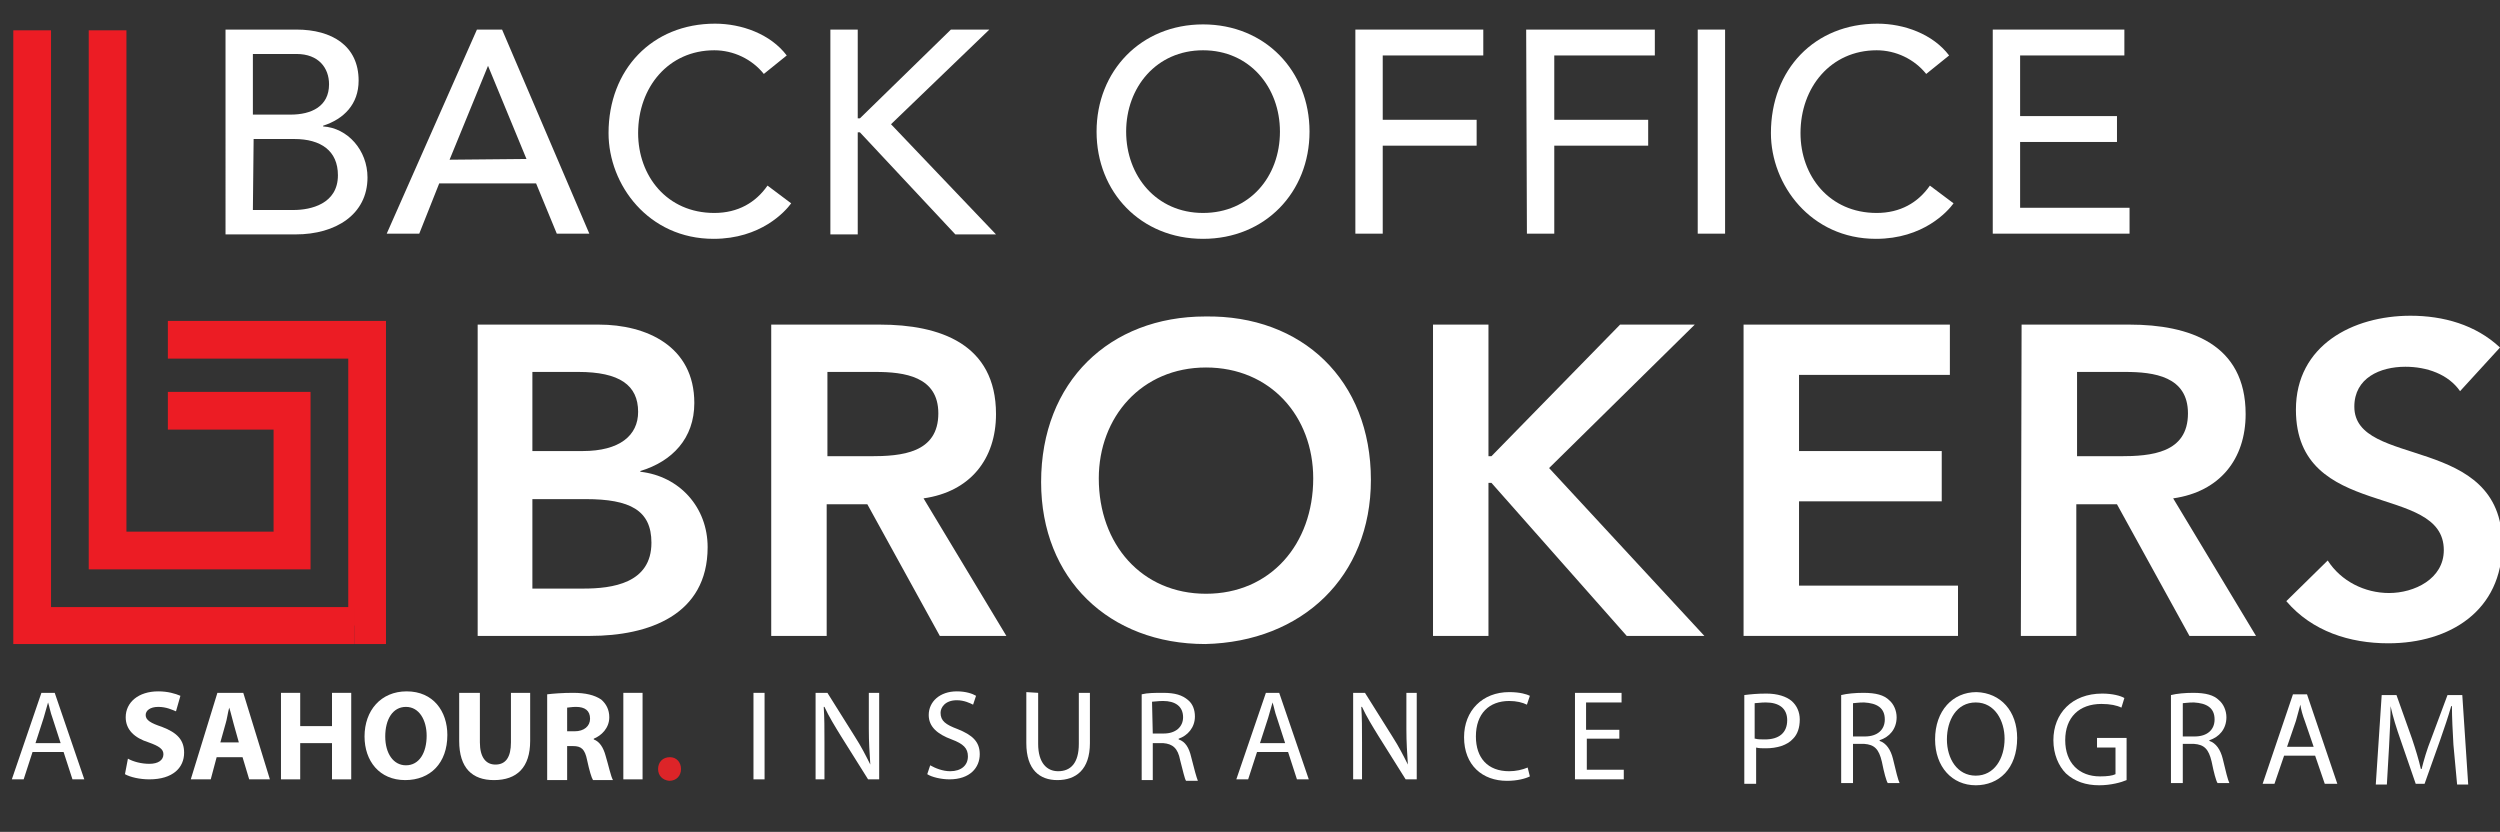 <?xml version="1.0" encoding="utf-8"?>
<!-- Generator: Adobe Illustrator 22.1.0, SVG Export Plug-In . SVG Version: 6.00 Build 0)  -->
<svg version="1.1" id="Layer_1" xmlns="http://www.w3.org/2000/svg" xmlns:xlink="http://www.w3.org/1999/xlink" x="0px" y="0px"
	 viewBox="0 0 338.1 112.5" style="enable-background:new 0 0 338.1 112.5;" xml:space="preserve">
<rect x="0" y="0" width="338.1" height="112.5" fill="#333333" stroke="none"/>
<style type="text/css">
	.st0{fill:none;}
	.st1{fill:#FFFFFF;}
	.st2{fill:#EC1C24;}
	.st3{fill:#DD2428;}
</style>
<rect x="-40.5" y="23.2" class="st0" width="814.4" height="114.3"/>
<g>
	<g>
		<path class="st1" d="M64.6,43.9H81c6.4,0,12.9,2.9,12.9,10.6c0,4.8-3,7.9-7.3,9.2v0.1c5.3,0.6,9.1,4.8,9.1,10.2
			c0,9.2-8,12-15.9,12H64.6V43.9z M72,61h6.8c5,0,7.5-2.1,7.5-5.3c0-3.6-2.5-5.4-8.1-5.4H72V61z M72,79.6h6.9c3.9,0,9.2-0.7,9.2-6.2
			c0-4.4-2.9-5.9-8.9-5.9H72V79.6z"/>
		<path class="st1" d="M104.3,43.9H119c8.1,0,15.7,2.6,15.7,12.1c0,6.1-3.5,10.5-9.8,11.4L136.1,86h-9l-9.8-17.8h-5.5V86h-7.5V43.9z
			 M117.7,61.7c4.2,0,9.2-0.4,9.2-5.8c0-5-4.6-5.6-8.5-5.6h-6.5v11.4C111.9,61.7,117.7,61.7,117.7,61.7z"/>
		<path class="st1" d="M163,42.8c13.1-0.2,22.4,8.6,22.4,22.1c0,13.1-9.3,21.9-22.4,22.2c-13,0-22.2-8.8-22.2-21.9
			C140.8,51.6,150.1,42.8,163,42.8z M163.1,80.3c8.7,0,14.5-6.7,14.5-15.6c0-8.4-5.8-15-14.5-15s-14.5,6.7-14.5,15
			C148.6,73.6,154.4,80.3,163.1,80.3z"/>
		<path class="st1" d="M193.8,43.9h7.5v17.8h0.4l17.4-17.8h10.1l-19.7,19.4l21,22.7H220l-18.3-20.7h-0.4V86h-7.5V43.9z"/>
		<path class="st1" d="M235.8,43.9h27.9v6.8h-20.4V61h19.3v6.8h-19.3v11.4h21.5V86h-29L235.8,43.9L235.8,43.9z"/>
		<path class="st1" d="M273.4,43.9H288c8.1,0,15.7,2.6,15.7,12.1c0,6.1-3.5,10.5-9.8,11.4L305.1,86h-9l-9.8-17.8h-5.5V86h-7.5
			L273.4,43.9L273.4,43.9z M286.7,61.7c4.2,0,9.2-0.4,9.2-5.8c0-5-4.6-5.6-8.5-5.6h-6.5v11.4C280.9,61.7,286.7,61.7,286.7,61.7z"/>
		<path class="st1" d="M332.7,52.9c-1.6-2.3-4.5-3.3-7.4-3.3c-3.4,0-6.9,1.5-6.9,5.4c0,8.4,20,3.6,20,18.6c0,9-7.1,13.4-15.4,13.4
			c-5.2,0-10.3-1.6-13.8-5.7l5.6-5.5c1.8,2.8,5,4.4,8.3,4.4c3.4,0,7.4-1.9,7.4-5.8c0-9.2-20-3.9-20-19c0-8.7,7.7-12.7,15.5-12.7
			c4.4,0,8.8,1.2,12.1,4.3L332.7,52.9z"/>
	</g>
	<g>
		<g>
			<polygon class="st2" points="52.2,87.1 47.9,87.1 47.9,84.6 47.1,84.6 47.1,48.5 22.7,48.5 22.7,43.4 52.2,43.4 			"/>
		</g>
		<g>
			<path class="st0" d="M59.8,94.8"/>
			<polygon class="st2" points="47.9,87.1 1.8,87.1 1.8,4.1 6.9,4.1 6.9,82.1 47.9,82.1 			"/>
			<polygon class="st2" points="42,77 12,77 12,4.1 17.1,4.1 17.1,71.9 37,71.9 37,58.1 22.7,58.1 22.7,53 42,53 			"/>
		</g>
	</g>
	<g>
		<path class="st1" d="M30.5,4h9.6c4.8,0,8.4,2.2,8.4,6.9c0,3.2-2,5.2-4.8,6.1v0.1c3.3,0.2,6,3.2,6,6.9c0,5-4.3,7.7-9.7,7.7h-9.5V4z
			 M34.2,15.5h5.1c2.8,0,5.2-1.1,5.2-4.1c0-2.2-1.4-4.1-4.4-4.1h-5.9C34.2,7.3,34.2,15.5,34.2,15.5z M34.2,28.4h5.5
			c2.3,0,6-0.8,6-4.7c0-3.3-2.3-4.9-5.9-4.9h-5.5L34.2,28.4L34.2,28.4z"/>
		<path class="st1" d="M64.5,4h3.4l11.8,27.6h-4.4l-2.8-6.8H59.4l-2.7,6.8h-4.4L64.5,4z M71.2,21.5L66,8.9l0,0l-5.2,12.7L71.2,21.5
			L71.2,21.5z"/>
		<path class="st1" d="M103.3,10c-1.6-2-4.1-3.2-6.7-3.2c-6.2,0-10.3,5-10.3,11.2c0,5.8,3.9,10.8,10.3,10.8c3.2,0,5.6-1.4,7.2-3.7
			l3.2,2.4c-0.8,1.1-4.1,4.8-10.5,4.8c-8.8,0-14.2-7.3-14.2-14.3c0-8.6,5.9-14.8,14.4-14.8c3.6,0,7.5,1.4,9.7,4.3L103.3,10z"/>
		<path class="st1" d="M112.3,4h3.7v12h0.3l12.3-12h5.2l-13.3,12.8l14.2,14.9h-5.5l-12.9-13.8H116v13.8h-3.7
			C112.3,31.7,112.3,4,112.3,4z"/>
		<path class="st1" d="M148.3,17.8c0-8.2,6-14.5,14.4-14.5s14.4,6.3,14.4,14.5s-6,14.5-14.4,14.5S148.3,26,148.3,17.8z M173.1,17.8
			c0-6-4.1-11-10.4-11s-10.4,5-10.4,11s4.1,11,10.4,11S173.1,23.9,173.1,17.8z"/>
		<path class="st1" d="M183.2,4h17.4v3.5H187v8.7h12.7v3.5H187v11.9h-3.7V4H183.2z"/>
		<path class="st1" d="M206.4,4h17.4v3.5h-13.6v8.7h12.7v3.5h-12.7v11.9h-3.7L206.4,4L206.4,4z"/>
		<path class="st1" d="M229.6,4h3.7v27.6h-3.7V4z"/>
		<path class="st1" d="M260.5,10c-1.6-2-4.1-3.2-6.7-3.2c-6.2,0-10.3,5-10.3,11.2c0,5.8,3.9,10.8,10.3,10.8c3.2,0,5.6-1.4,7.2-3.7
			l3.2,2.4c-0.8,1.1-4.1,4.8-10.5,4.8c-8.8,0-14.2-7.3-14.2-14.3c0-8.6,5.9-14.8,14.4-14.8c3.6,0,7.5,1.4,9.7,4.3L260.5,10z"/>
		<path class="st1" d="M269.5,4h17.8v3.5h-14.1v8.2h13.1v3.5h-13.1v8.9H288v3.5h-18.5V4z"/>
	</g>
</g>
<g>
	<path class="st1" d="M4.4,101.7l-1.2,3.7H1.6l4-11.7h1.8l4,11.7H9.8l-1.2-3.7H4.4z M8.2,100.5l-1.1-3.4c-0.3-0.8-0.4-1.5-0.6-2.1
		l0,0c-0.2,0.7-0.4,1.4-0.6,2.1l-1.1,3.4H8.2z"/>
	<path class="st1" d="M17.3,102.6c0.7,0.4,1.8,0.7,2.9,0.7c1.2,0,1.9-0.5,1.9-1.3c0-0.7-0.6-1.1-2-1.6C18.2,99.8,17,98.7,17,97
		c0-2,1.7-3.5,4.4-3.5c1.3,0,2.3,0.3,3,0.6l-0.6,2.1c-0.5-0.2-1.3-0.6-2.4-0.6s-1.7,0.5-1.7,1.1c0,0.7,0.7,1.1,2.2,1.6
		c2.1,0.8,3,1.8,3,3.5c0,2-1.5,3.6-4.7,3.6c-1.3,0-2.6-0.3-3.3-0.7L17.3,102.6z"/>
	<path class="st1" d="M29.3,102.4l-0.8,3h-2.7l3.6-11.7h3.5l3.6,11.7h-2.8l-0.9-3H29.3z M32.3,100.4l-0.7-2.5
		c-0.2-0.7-0.4-1.6-0.6-2.2l0,0c-0.2,0.7-0.3,1.6-0.5,2.2l-0.7,2.5H32.3z"/>
	<path class="st1" d="M40.6,93.7v4.5h4.3v-4.5h2.6v11.7h-2.6v-4.9h-4.3v4.9H38V93.7H40.6z"/>
	<path class="st1" d="M60.5,99.4c0,3.8-2.3,6.1-5.7,6.1c-3.5,0-5.5-2.6-5.5-5.9c0-3.5,2.2-6.1,5.7-6.1
		C58.6,93.5,60.5,96.2,60.5,99.4z M52.1,99.6c0,2.3,1.1,3.9,2.8,3.9c1.8,0,2.8-1.7,2.8-4c0-2.1-1-3.9-2.8-3.9S52.1,97.3,52.1,99.6z"
		/>
	<path class="st1" d="M64.9,93.7v6.7c0,2,0.8,3,2.1,3c1.4,0,2.1-1,2.1-3v-6.7h2.6v6.5c0,3.6-1.8,5.3-4.9,5.3c-2.9,0-4.7-1.6-4.7-5.3
		v-6.5H64.9z"/>
	<path class="st1" d="M74,93.9c0.8-0.1,2.1-0.2,3.5-0.2c1.7,0,2.9,0.3,3.8,0.9c0.7,0.6,1.1,1.4,1.1,2.4c0,1.5-1.1,2.5-2.1,2.9v0.1
		c0.8,0.3,1.3,1.1,1.6,2.2c0.4,1.3,0.7,2.8,1,3.3h-2.7c-0.2-0.3-0.5-1.3-0.8-2.7c-0.3-1.5-0.8-1.9-1.9-1.9h-0.8v4.6H74V93.9z
		 M76.7,98.9h1c1.3,0,2.1-0.7,2.1-1.7c0-1.1-0.7-1.6-1.9-1.6c-0.6,0-1,0.1-1.2,0.1V98.9z"/>
	<path class="st1" d="M86.9,93.7v11.7h-2.6V93.7H86.9z"/>
	<path class="st3" d="M89,104c0-0.9,0.6-1.6,1.6-1.6c0.9,0,1.5,0.7,1.5,1.6s-0.6,1.6-1.6,1.6C89.6,105.5,89,104.9,89,104z"/>
	<path class="st1" d="M103.4,93.7v11.7h-1.5V93.7H103.4z"/>
	<path class="st1" d="M110.3,105.4V93.7h1.6l3.7,5.9c0.9,1.4,1.5,2.6,2.1,3.8l0,0c-0.1-1.6-0.2-3-0.2-4.8v-4.9h1.4v11.7h-1.5
		l-3.7-5.9c-0.8-1.3-1.6-2.6-2.2-3.9h-0.1c0.1,1.5,0.1,2.9,0.1,4.8v5C111.5,105.4,110.3,105.4,110.3,105.4z"/>
	<path class="st1" d="M125.8,103.5c0.7,0.4,1.7,0.8,2.7,0.8c1.5,0,2.4-0.8,2.4-2c0-1.1-0.6-1.7-2.2-2.3c-1.9-0.7-3.1-1.7-3.1-3.3
		c0-1.8,1.5-3.2,3.8-3.2c1.2,0,2.1,0.3,2.6,0.6l-0.4,1.2c-0.4-0.2-1.2-0.6-2.2-0.6c-1.6,0-2.2,1-2.2,1.7c0,1.1,0.7,1.6,2.3,2.2
		c2,0.8,3,1.7,3,3.4c0,1.8-1.3,3.4-4.1,3.4c-1.1,0-2.4-0.3-3-0.7L125.8,103.5z"/>
	<path class="st1" d="M140.4,93.7v6.9c0,2.6,1.2,3.7,2.7,3.7c1.7,0,2.8-1.1,2.8-3.7v-6.9h1.5v6.8c0,3.6-1.9,5-4.4,5
		c-2.4,0-4.2-1.4-4.2-5v-6.9L140.4,93.7L140.4,93.7z"/>
	<path class="st1" d="M154.4,93.9c0.8-0.2,1.8-0.2,2.9-0.2c1.6,0,2.6,0.3,3.4,1c0.6,0.5,0.9,1.3,0.9,2.2c0,1.5-1,2.6-2.2,3v0.1
		c0.9,0.3,1.4,1.1,1.7,2.4c0.4,1.6,0.7,2.7,0.9,3.2h-1.6c-0.2-0.3-0.4-1.3-0.8-2.8c-0.3-1.6-1-2.2-2.3-2.3h-1.4v5h-1.5L154.4,93.9
		L154.4,93.9z M155.9,99.2h1.5c1.6,0,2.6-0.9,2.6-2.2c0-1.5-1.1-2.2-2.7-2.2c-0.7,0-1.2,0.1-1.5,0.1L155.9,99.2L155.9,99.2z"/>
	<path class="st1" d="M170,101.7l-1.2,3.7h-1.6l4-11.7h1.8l4,11.7h-1.6l-1.2-3.7H170z M173.8,100.5l-1.1-3.4
		c-0.3-0.8-0.4-1.5-0.6-2.1l0,0c-0.2,0.7-0.4,1.4-0.6,2.1l-1.1,3.4H173.8z"/>
	<path class="st1" d="M183,105.4V93.7h1.6l3.7,5.9c0.9,1.4,1.5,2.6,2.1,3.8l0,0c-0.1-1.6-0.2-3-0.2-4.8v-4.9h1.4v11.7h-1.5l-3.7-5.9
		c-0.8-1.3-1.6-2.6-2.2-3.9h-0.1c0.1,1.5,0.1,2.9,0.1,4.8v5C184.2,105.4,183,105.4,183,105.4z"/>
	<path class="st1" d="M206.9,105c-0.6,0.3-1.7,0.6-3.1,0.6c-3.3,0-5.8-2.1-5.8-5.9c0-3.6,2.5-6.1,6.1-6.1c1.5,0,2.4,0.3,2.8,0.5
		l-0.4,1.2c-0.6-0.3-1.4-0.5-2.4-0.5c-2.7,0-4.5,1.7-4.5,4.8c0,2.9,1.6,4.7,4.5,4.7c0.9,0,1.8-0.2,2.5-0.5L206.9,105z"/>
	<path class="st1" d="M219.1,99.9h-4.5v4.2h5v1.3H213V93.7h6.3V95h-4.8v3.7h4.5v1.2H219.1z"/>
	<g>
		<path class="st1" d="M235.9,94c0.8-0.1,1.7-0.2,3-0.2c1.5,0,2.7,0.4,3.4,1c0.7,0.6,1.1,1.5,1.1,2.5c0,1.1-0.3,2-0.9,2.6
			c-0.8,0.9-2.2,1.3-3.7,1.3c-0.5,0-0.9,0-1.3-0.1v4.9h-1.6V94z M237.4,99.9c0.3,0.1,0.8,0.1,1.3,0.1c1.9,0,3-0.9,3-2.6
			c0-1.6-1.1-2.4-2.9-2.4c-0.7,0-1.2,0.1-1.5,0.1V99.9z"/>
		<path class="st1" d="M249,94c0.8-0.2,1.9-0.3,3-0.3c1.7,0,2.8,0.3,3.5,1c0.6,0.5,1,1.4,1,2.3c0,1.6-1,2.7-2.3,3.1v0.1
			c0.9,0.3,1.5,1.2,1.8,2.4c0.4,1.7,0.7,2.9,0.9,3.3h-1.6c-0.2-0.3-0.5-1.4-0.8-2.9c-0.4-1.7-1-2.3-2.4-2.4h-1.5v5.3H249V94z
			 M250.6,99.6h1.6c1.7,0,2.7-0.9,2.7-2.3c0-1.6-1.1-2.2-2.8-2.3c-0.8,0-1.3,0.1-1.5,0.1V99.6z"/>
		<path class="st1" d="M272.8,99.8c0,4.2-2.5,6.4-5.6,6.4c-3.2,0-5.5-2.5-5.5-6.2c0-3.9,2.4-6.4,5.6-6.4
			C270.6,93.7,272.8,96.2,272.8,99.8z M263.3,100c0,2.6,1.4,4.9,3.9,4.9c2.5,0,3.9-2.3,3.9-5c0-2.4-1.3-4.9-3.9-4.9
			C264.6,95,263.3,97.4,263.3,100z"/>
		<path class="st1" d="M287.6,105.5c-0.7,0.3-2.1,0.7-3.7,0.7c-1.8,0-3.3-0.5-4.5-1.6c-1-1-1.7-2.6-1.7-4.5c0-3.6,2.5-6.3,6.6-6.3
			c1.4,0,2.5,0.3,3,0.6l-0.4,1.3c-0.6-0.3-1.5-0.5-2.7-0.5c-3,0-4.9,1.8-4.9,4.9c0,3.1,1.9,4.9,4.7,4.9c1,0,1.7-0.1,2.1-0.3v-3.6
			h-2.5v-1.3h4V105.5z"/>
		<path class="st1" d="M293.6,94c0.8-0.2,1.9-0.3,3-0.3c1.7,0,2.8,0.3,3.5,1c0.6,0.5,1,1.4,1,2.3c0,1.6-1,2.7-2.3,3.1v0.1
			c0.9,0.3,1.5,1.2,1.8,2.4c0.4,1.7,0.7,2.9,0.9,3.3h-1.6c-0.2-0.3-0.5-1.4-0.8-2.9c-0.4-1.7-1-2.3-2.4-2.4h-1.5v5.3h-1.6V94z
			 M295.2,99.6h1.6c1.7,0,2.7-0.9,2.7-2.3c0-1.6-1.1-2.2-2.8-2.3c-0.8,0-1.3,0.1-1.5,0.1V99.6z"/>
		<path class="st1" d="M308.9,102.2l-1.3,3.8h-1.6l4.1-12.1h1.9l4.1,12.1h-1.7l-1.3-3.8H308.9z M312.9,101l-1.2-3.5
			c-0.3-0.8-0.5-1.5-0.6-2.2h0c-0.2,0.7-0.4,1.5-0.6,2.2l-1.2,3.5H312.9z"/>
		<path class="st1" d="M331.8,100.7c-0.1-1.7-0.2-3.7-0.2-5.2h-0.1c-0.4,1.4-0.9,2.9-1.5,4.6l-2.1,5.9h-1.2l-2-5.8
			c-0.6-1.7-1.1-3.3-1.4-4.7h0c0,1.5-0.1,3.5-0.2,5.4l-0.3,5.2h-1.5l0.8-12.1h2l2.1,5.9c0.5,1.5,0.9,2.8,1.2,4.1h0.1
			c0.3-1.2,0.7-2.6,1.3-4.1l2.2-5.9h2l0.8,12.1h-1.5L331.8,100.7z"/>
	</g>
</g>
</svg>
